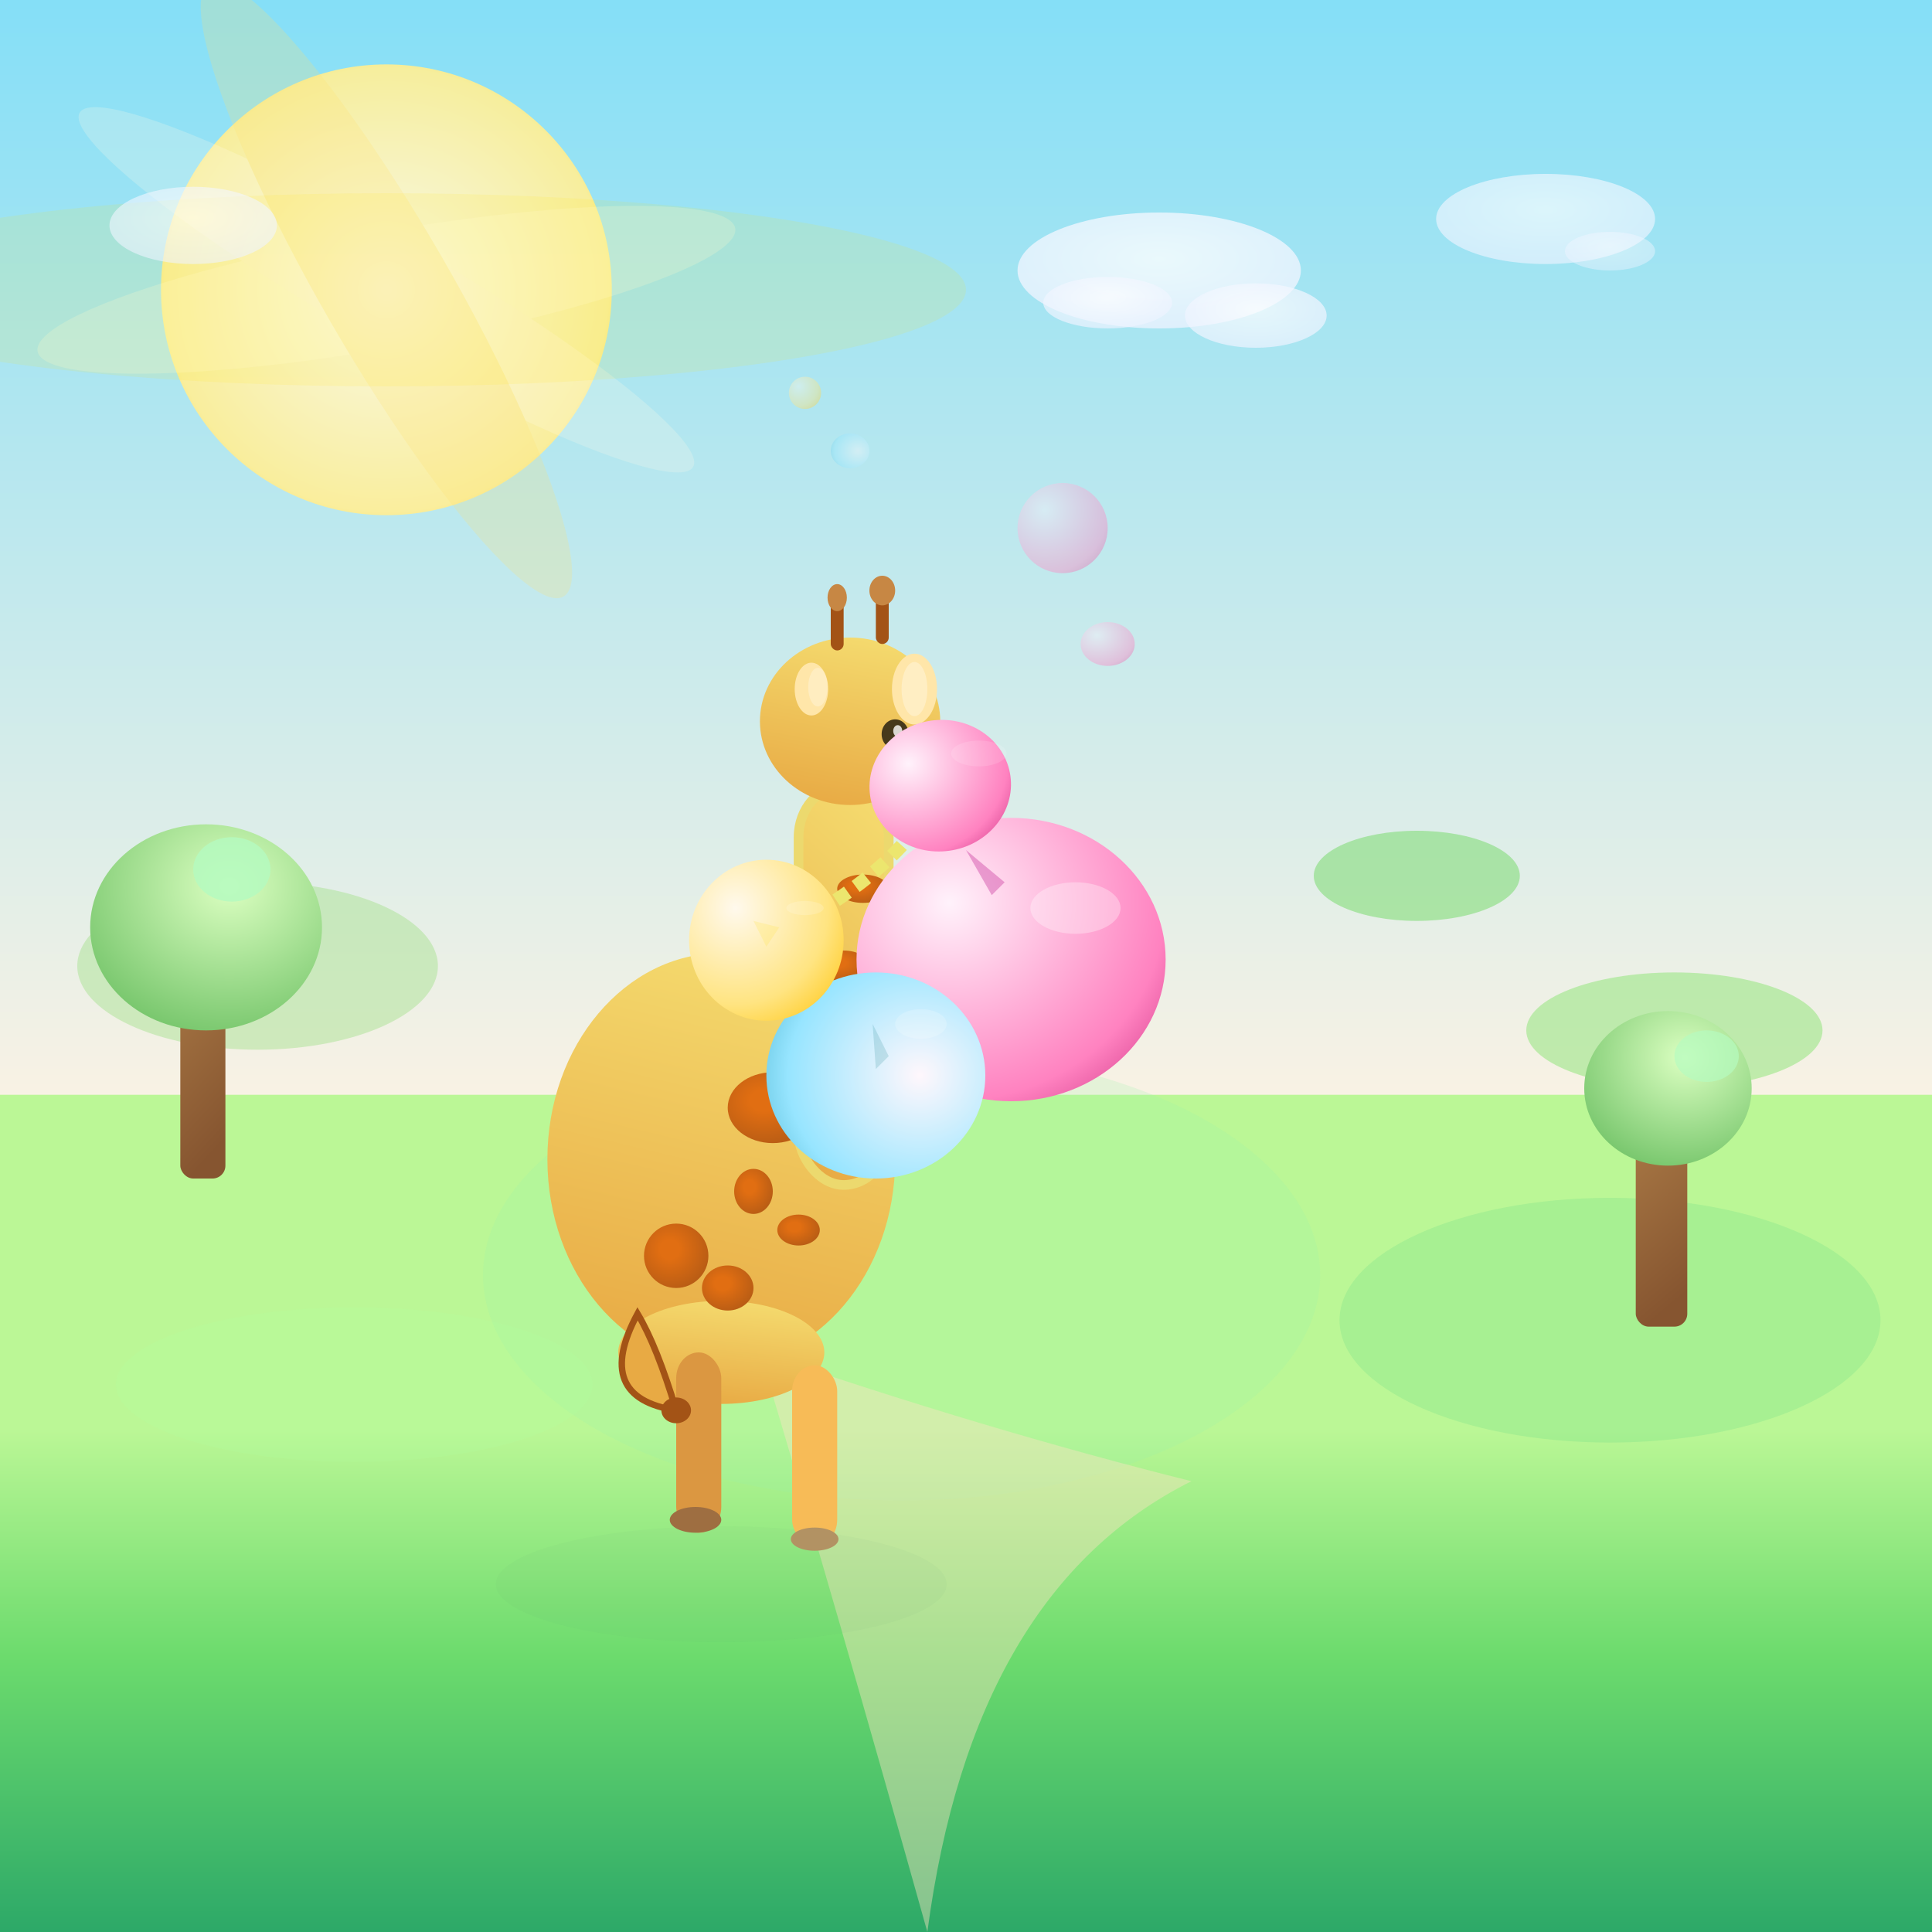 <svg viewBox="0 0 300 300" xmlns="http://www.w3.org/2000/svg">

  <defs>
    <!-- Sun gradient -->
    <radialGradient id="sunGradient" cx="0.5" cy="0.5" r="0.7">
      <stop offset="0%" stop-color="#fffbe9"/>
      <stop offset="70%" stop-color="#ffef96"/>
      <stop offset="100%" stop-color="#ffd200"/>
    </radialGradient>
    <!-- Sky gradient -->
    <linearGradient id="skyGradient" x1="0" y1="0" x2="0" y2="1">
      <stop offset="0%" stop-color="#85DFF7"/>
      <stop offset="100%" stop-color="#fff3e3"/>
    </linearGradient>
    <!-- Grass gradient -->
    <linearGradient id="grassGradient" x1="0" y1="0.4" x2="0" y2="1">
      <stop offset="0%" stop-color="#bbf796"/>
      <stop offset="45%" stop-color="#6cdb6d"/>
      <stop offset="100%" stop-color="#2ca868"/>
    </linearGradient>
    <!-- Giraffe body gradient -->
    <linearGradient id="giraffeBody" x1="0.5" y1="0" x2="0.3" y2="1">
      <stop offset="0%" stop-color="#f4d96d"/>
      <stop offset="100%" stop-color="#e8aa44"/>
    </linearGradient>
    <!-- Giraffe spot gradient -->
    <radialGradient id="giraffeSpots" cx="0.4" cy="0.4" r="1">
      <stop offset="15%" stop-color="#e16e12" />
      <stop offset="90%" stop-color="#a35316" />
    </radialGradient>
    <!-- Tree trunk gradient -->
    <linearGradient id="trunkGrad" x1="0" y1="0" x2="0.2" y2="1">
      <stop offset="0%" stop-color="#ac7c47"/>
      <stop offset="100%" stop-color="#865530"/>
    </linearGradient>
    <!-- Leaves gradient -->
    <radialGradient id="leavesGrad" cx="0.6" cy="0.3" r="1">
      <stop offset="0%" stop-color="#dbffc1"/>
      <stop offset="90%" stop-color="#62ba5a"/>
    </radialGradient>
    <!-- Bubblegum balloon gradient -->
    <radialGradient id="gum1" cx="0.3" cy="0.3" r="1">
      <stop offset="0%" stop-color="#fff2fb"/>
      <stop offset="70%" stop-color="#ff82c0"/>
      <stop offset="100%" stop-color="#c7287c"/>
    </radialGradient>
    <radialGradient id="gum2" cx="0.7" cy="0.5" r="1">
      <stop offset="0%" stop-color="#fff7fc"/>
      <stop offset="60%" stop-color="#97e5ff"/>
      <stop offset="100%" stop-color="#32a4bf"/>
    </radialGradient>
    <radialGradient id="gum3" cx="0.3" cy="0.3" r="1">
      <stop offset="0%" stop-color="#fff9ed"/>
      <stop offset="60%" stop-color="#ffe481"/>
      <stop offset="100%" stop-color="#ffc100"/>
    </radialGradient>
    <filter id="shadow" x="-20%" y="-20%" width="140%" height="150%">
      <feGaussianBlur stdDeviation="2"/>
    </filter>
    <!-- Cloud gradient -->
    <radialGradient id="cloudGrad" cx="0.5" cy="0.4" r="1">
      <stop offset="0%" stop-color="#fff"/>
      <stop offset="100%" stop-color="#e1ebff"/>
    </radialGradient>
  </defs>

  <!-- Sky -->
  <rect x="0" y="0" width="300" height="180" fill="url(#skyGradient)" />

  <!-- Sun -->
  <circle cx="60" cy="45" r="35" fill="url(#sunGradient)" opacity="0.92"/>

  <g>
    <!-- Sunbeams -->
    <g opacity="0.23">
      <g>
        <ellipse cx="60" cy="45" rx="55" ry="9" fill="#fffde0" transform="rotate(-10 60 45)" />
        <ellipse cx="60" cy="45" rx="55" ry="8" fill="#fffbe7" transform="rotate(30 60 45)" />
        <ellipse cx="60" cy="45" rx="55" ry="10" fill="#ffe070" transform="rotate(60 60 45)" />
      </g>
    </g>
    <g opacity="0.11">
      <ellipse cx="60" cy="45" rx="90" ry="15" fill="#ffe100"/>
    </g>
  </g>

  <!-- Distant trees (background) -->
  <g>
    <ellipse cx="40" cy="150" rx="28" ry="13" fill="#abe394" opacity="0.5"/>
    <ellipse cx="260" cy="160" rx="23" ry="9" fill="#9ce686" opacity="0.6"/>
    <ellipse cx="220" cy="136" rx="16" ry="7" fill="#84dc7a" opacity="0.6"/>
  </g>

  <!-- Clouds -->
  <g>
    <ellipse cx="180" cy="42" rx="22" ry="9" fill="url(#cloudGrad)" opacity="0.78"/>
    <ellipse cx="195" cy="49" rx="11" ry="5" fill="url(#cloudGrad)" opacity="0.72"/>
    <ellipse cx="172" cy="47" rx="10" ry="4" fill="url(#cloudGrad)" opacity="0.7"/>
    <ellipse cx="240" cy="34" rx="17" ry="7" fill="url(#cloudGrad)" opacity="0.64"/>
    <ellipse cx="250" cy="39" rx="7" ry="3" fill="url(#cloudGrad)" opacity="0.45"/>
    <ellipse cx="30" cy="35" rx="13" ry="6" fill="url(#cloudGrad)" opacity="0.6"/>
  </g>

  <!-- Park grass -->
  <rect x="0" y="170" width="300" height="130" fill="url(#grassGradient)" />
  
  <!-- Rolling hills -->
  <ellipse cx="140" cy="198" rx="65" ry="35" fill="#98f2aa" opacity="0.2"/>
  <ellipse cx="250" cy="205" rx="42" ry="19" fill="#55d685" opacity="0.20"/>
  <ellipse cx="55" cy="215" rx="37" ry="12" fill="#b1ffa3" opacity="0.20"/>

  <!-- Distant path -->
  <path d="M118 210 
    Q130 250 144 300
    Q151 247 185 230 
    Q153 222 118 210 Z"
    fill="#fbe5c1" opacity="0.43"
  />
  
  <!-- Trees (foreground, stylized lollipop trees for whimsy) -->
  <g>
    <!-- Left tree -->
    <rect x="28" y="145" width="7" height="38" fill="url(#trunkGrad)" rx="2"/>
    <ellipse cx="32" cy="144" rx="18" ry="16" fill="url(#leavesGrad)"/>
    <ellipse cx="36" cy="135" rx="6" ry="5" fill="#b5fbbf" opacity="0.84"/>
    <!-- Right tree -->
    <rect x="254" y="172" width="8" height="34" fill="url(#trunkGrad)" rx="2"/>
    <ellipse cx="259" cy="169" rx="13" ry="12" fill="url(#leavesGrad)" />
    <ellipse cx="265" cy="164" rx="5" ry="4" fill="#b5fbbf" opacity="0.7"/>
  </g>
  
  <!-- Giraffe shadow -->
  <ellipse cx="112" cy="246" rx="35" ry="9" fill="#4a9766" opacity="0.22" filter="url(#shadow)"/>
  
  <!-- Giraffe group -->
  <g id="giraffe" transform="translate(80 90)">
    <!-- Body -->
    <ellipse cx="32" cy="90" rx="27" ry="32" fill="url(#giraffeBody)" />
    <!-- Thigh -->
    <ellipse cx="32" cy="120" rx="16" ry="8" fill="url(#giraffeBody)" />
    <!-- Back leg -->
    <rect x="25" y="120" width="7" height="28" rx="4" fill="#db9741" />
    <!-- Front leg -->
    <rect x="43" y="122" width="7" height="28" rx="4" fill="#f7bb57" />
    <!-- Hind hoof -->
    <ellipse cx="28" cy="146" rx="4" ry="2" fill="#9e6e41" />
    <!-- Front hoof -->
    <ellipse cx="46.5" cy="149" rx="3.7" ry="1.8" fill="#b29263" />
    <!-- Neck -->
    <rect x="44" y="32" width="14" height="62" rx="8" fill="url(#giraffeBody)" stroke="#ecd96e" stroke-width="1.5"/>
    <!-- Head -->
    <ellipse cx="52" cy="22" rx="14" ry="13" fill="url(#giraffeBody)" />
    <!-- Giraffe spots: body -->
    <ellipse cx="40" cy="82" rx="7" ry="5.5" fill="url(#giraffeSpots)" />
    <ellipse cx="25" cy="105" rx="5" ry="5" fill="url(#giraffeSpots)" />
    <ellipse cx="33" cy="110" rx="4" ry="3.5" fill="url(#giraffeSpots)" />
    <ellipse cx="37" cy="95" rx="3" ry="3.5" fill="url(#giraffeSpots)" />
    <ellipse cx="44" cy="101" rx="3.3" ry="2.4" fill="url(#giraffeSpots)" />
    <!-- Spots: neck -->
    <ellipse cx="51" cy="60" rx="4" ry="2.4" fill="url(#giraffeSpots)" />
    <ellipse cx="54" cy="48" rx="4" ry="2.2" fill="url(#giraffeSpots)" />
    <ellipse cx="57" cy="70" rx="2" ry="1.3" fill="url(#giraffeSpots)" />    
    <!-- Ear right -->
    <ellipse cx="62" cy="17" rx="3.5" ry="5.5" fill="#ffe6a9" />
    <ellipse cx="62" cy="17" rx="2.0" ry="4.2" fill="#fff3d9" opacity="0.55"/>
    <!-- Ear left -->
    <ellipse cx="46" cy="17" rx="2.6" ry="4.1" fill="#ffe6a9" />
    <ellipse cx="47" cy="16.7" rx="1.5" ry="3.0" fill="#fff3d9" opacity="0.48"/>
    <!-- Ossicones -->
    <rect x="56" y="0" width="2" height="10" rx="1" fill="#a35316"/>
    <ellipse cx="57" cy="1.7" rx="2" ry="2.3" fill="#c78744"/>
    <rect x="49" y="2" width="2" height="9" rx="1" fill="#a35316"/>
    <ellipse cx="50" cy="2.8" rx="1.5" ry="2.1" fill="#c78744"/>
    <!-- Tail -->
    <path d="M19,114 Q12,127 25,129 Q22,119 19,114 z"
      fill="#e8aa44"
      stroke="#a35316"
      stroke-width="1"
    />
    <ellipse cx="25" cy="129" rx="2.3" ry="2" fill="#a35316" />
    <!-- Eye -->
    <ellipse cx="59" cy="24" rx="2.1" ry="2.3" fill="#46391b" />
    <ellipse cx="59.4" cy="23.5" rx="0.7" ry="0.9" fill="#fff" opacity="0.8"/>
    <!-- Nose and smile -->
    <ellipse cx="66.5" cy="29.2" rx="2" ry="1.2" fill="#a35316" opacity="0.5" />
    <path d="M65.5 32 Q66.9 33.8 63.2 35"
          stroke="#a35316" stroke-width="1.3" fill="none"/>
    <!-- Giggle blushes -->
    <ellipse cx="63.5" cy="27" rx="2.5" ry="1.2" fill="#ffb2a8" opacity="0.44"/>
  </g>

  <!-- Bubblegum balloons: three of them, attached to giraffe's mouth by strings -->
  <g>
    <!-- Strings -->
    <path d="M146 122 Q154 130 157 149" fill="none" stroke="#d58eb9" stroke-width="2.3" stroke-dasharray="2.5 2"/>
    <path d="M146 122 Q145 142 136 167" fill="none" stroke="#76bfd3" stroke-width="2.2" stroke-dasharray="2 1"/>
    <path d="M146 122 Q141 135 119 146" fill="none" stroke="#ece66e" stroke-width="2.1" stroke-dasharray="2.2 1.5"/>
    <!-- Balloons -->
    <ellipse cx="157" cy="149" rx="24" ry="22" fill="url(#gum1)" filter="url(#shadow)"/>
    <ellipse cx="136" cy="167" rx="17" ry="16" fill="url(#gum2)" filter="url(#shadow)"/>
    <ellipse cx="119" cy="146" rx="12" ry="12.5" fill="url(#gum3)" filter="url(#shadow)"/>
    <!-- Balloon glares -->
    <ellipse cx="167" cy="141" rx="7" ry="4" fill="#fff" opacity="0.32"/>
    <ellipse cx="143" cy="159" rx="4" ry="2.3" fill="#fff" opacity="0.18"/>
    <ellipse cx="125" cy="141" rx="2.9" ry="1.1" fill="#fff" opacity="0.17"/>
    <!-- Balloon knots -->
    <polygon points="150,132 154,139 156,137" fill="#bd158c" opacity="0.33"/>
    <polygon points="135.5,159 136,166 138,164" fill="#368fa1" opacity="0.21"/>
    <polygon points="117,143 119,147 121,144" fill="#ffe33a" opacity="0.20"/>
  </g>

  <!-- Bubble gum at giraffe's mouth -->
  <ellipse cx="146" cy="122" rx="11" ry="10.2" fill="url(#gum1)" transform="rotate(-8 146 122)" filter="url(#shadow)" />
  <ellipse cx="152" cy="117" rx="4.3" ry="2" fill="#fff" opacity="0.13"/>

  <!-- Floating bubbles for whimsy -->
  <g opacity="0.4">
    <ellipse cx="165" cy="82" rx="7" ry="7" fill="url(#gum1)" />
    <ellipse cx="132" cy="70" rx="3" ry="2.7" fill="url(#gum2)" />
    <ellipse cx="125" cy="61" rx="2.5" ry="2.5" fill="url(#gum3)" />
    <ellipse cx="172" cy="100" rx="4.2" ry="3.4" fill="url(#gum1)" />
  </g>
</svg>